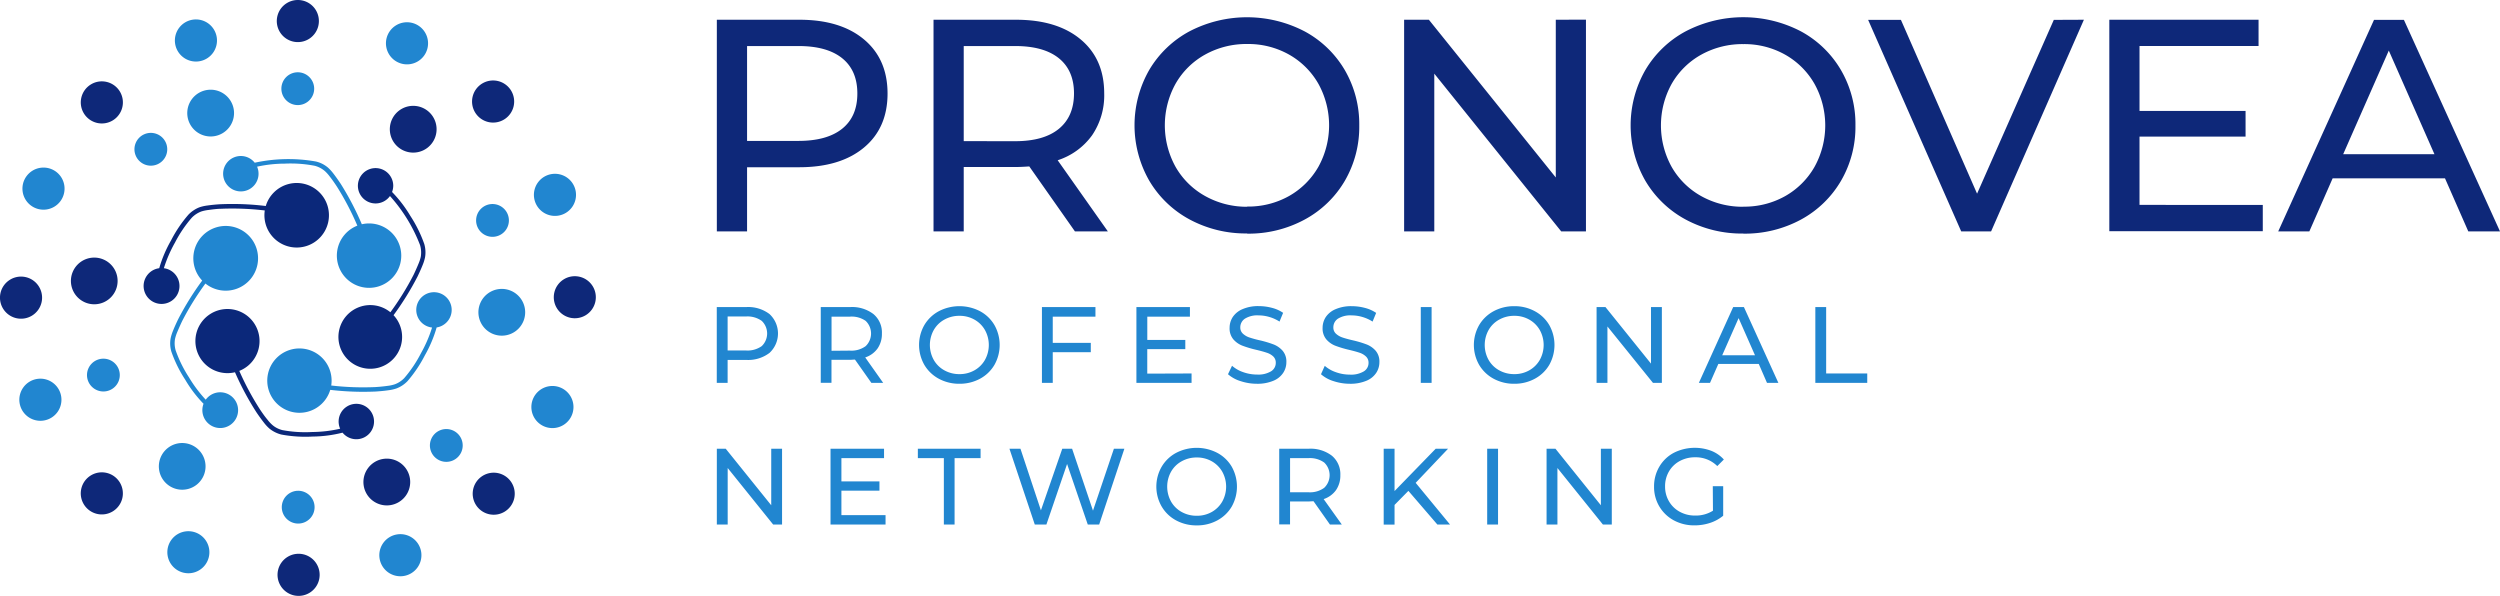 <svg id="Layer_1" data-name="Layer 1" xmlns="http://www.w3.org/2000/svg" viewBox="0 0 762.38 181.71"><defs><style>.cls-1{fill:#0b287a;}.cls-2,.cls-3{fill:#2186d0;}.cls-3,.cls-4{fill-rule:evenodd;}.cls-4,.cls-5{fill:#0e2879;}</style></defs><path class="cls-1" d="M237.85,147.68a84.29,84.29,0,0,0,7.08-11.43c.39-.8,1-2.15,1.52-3.42a11.8,11.8,0,0,0,.68-2.1,8,8,0,0,0-.21-3.51,48.21,48.21,0,0,0-9.19-15,5.39,5.39,0,1,1,1-3.18,5.49,5.49,0,0,1-.36,1.95,38.92,38.92,0,0,1,5.6,7.32,39.85,39.85,0,0,1,4.22,8.53,8.9,8.9,0,0,1,.35,2,8.46,8.46,0,0,1-.11,2.06,12.73,12.73,0,0,1-.74,2.38c-.51,1.29-1.17,2.69-1.57,3.52a87.82,87.82,0,0,1-7.3,11.76,9.71,9.71,0,1,1-1-.93" transform="translate(-118.81 -52.44)"/><path class="cls-2" d="M227.79,121.27a85,85,0,0,0-6.23-11.91c-.49-.75-1.33-2-2.17-3.06a11.85,11.85,0,0,0-1.47-1.65A7.75,7.75,0,0,0,214.8,103a38.49,38.49,0,0,0-9.12-.66,39.87,39.87,0,0,0-8.47.93,5.4,5.4,0,1,1-2.2-2.5,5.6,5.6,0,0,1,1.48,1.29,48.34,48.34,0,0,1,18.65-.37,9.1,9.1,0,0,1,2,.73,9.25,9.25,0,0,1,1.71,1.15,13.38,13.38,0,0,1,1.67,1.85c.85,1.1,1.72,2.38,2.23,3.14a87.47,87.47,0,0,1,6.4,12.27,9.82,9.82,0,1,1-1.31.4" transform="translate(-118.81 -52.44)"/><path class="cls-1" d="M199.56,116.62a84.56,84.56,0,0,0-13.44-.51c-.89,0-2.38.17-3.72.36a11.71,11.71,0,0,0-2.17.45,7.92,7.92,0,0,0-2.94,1.92,38.36,38.36,0,0,0-5.12,7.58,40.1,40.1,0,0,0-3.39,7.81,5.47,5.47,0,1,1-1.41,0,38.45,38.45,0,0,1,3.61-8.49,39.26,39.26,0,0,1,5.33-7.88,9,9,0,0,1,1.61-1.32,8.6,8.6,0,0,1,1.84-.93,13,13,0,0,1,2.44-.52c1.38-.2,2.91-.32,3.84-.37a84.73,84.73,0,0,1,13.82.54,9.84,9.84,0,1,1-.3,1.33" transform="translate(-118.81 -52.44)"/><path class="cls-2" d="M181.48,138.87a85.12,85.12,0,0,0-7.09,11.42c-.39.81-1,2.16-1.53,3.42a11.86,11.86,0,0,0-.68,2.11,8.09,8.09,0,0,0-.1,1.75,8.28,8.28,0,0,0,.31,1.75,38.28,38.28,0,0,0,4.05,8.2,40.12,40.12,0,0,0,5.11,6.81,5.45,5.45,0,1,1-.67,1.24,38.43,38.43,0,0,1-5.59-7.34,39.28,39.28,0,0,1-4.21-8.53,9.42,9.42,0,0,1-.36-2,9,9,0,0,1,.12-2.06,13.67,13.67,0,0,1,.75-2.38c.51-1.29,1.17-2.69,1.57-3.51A87.23,87.23,0,0,1,180.47,138a9.87,9.87,0,1,1,1,.92" transform="translate(-118.81 -52.44)"/><path class="cls-1" d="M191.77,165.51a85.06,85.06,0,0,0,6.36,11.85c.5.74,1.35,2,2.2,3a11.5,11.5,0,0,0,1.49,1.63,6.92,6.92,0,0,0,1.47,1,7.63,7.63,0,0,0,1.67.62,38.12,38.12,0,0,0,9.12.57,39.48,39.48,0,0,0,8.46-1,5.4,5.4,0,1,1,2.23,2.48,5.48,5.48,0,0,1-1.5-1.28,38.68,38.68,0,0,1-9.14,1.19,39.73,39.73,0,0,1-9.5-.61,9.39,9.39,0,0,1-3.68-1.84,12.63,12.63,0,0,1-1.69-1.84c-.86-1.09-1.74-2.35-2.26-3.12a86.56,86.56,0,0,1-6.53-12.2,9.78,9.78,0,1,1,6.18-4.62,9.68,9.68,0,0,1-4.88,4.21" transform="translate(-118.81 -52.44)"/><path class="cls-2" d="M219.82,170a84.4,84.4,0,0,0,13.44.48c.89-.05,2.38-.18,3.73-.37a10.88,10.88,0,0,0,2.16-.46,7.63,7.63,0,0,0,1.57-.78,8.2,8.2,0,0,0,1.37-1.13,38.49,38.49,0,0,0,5.1-7.6,40,40,0,0,0,3.38-7.82,5.4,5.4,0,1,1,3.26-.68,5.17,5.17,0,0,1-1.86.65,38.77,38.77,0,0,1-3.59,8.5,39.68,39.68,0,0,1-5.31,7.89,9.52,9.52,0,0,1-1.61,1.33,9,9,0,0,1-1.84.92,12.72,12.72,0,0,1-2.44.53c-1.37.2-2.91.32-3.83.38a86,86,0,0,1-13.83-.51,9.81,9.81,0,1,1,.3-1.33" transform="translate(-118.81 -52.44)"/><path class="cls-3" d="M150.34,161.82a5,5,0,1,1-5,5,5,5,0,0,1,5-5" transform="translate(-118.81 -52.44)"/><path class="cls-3" d="M205.09,205.27a5,5,0,1,1,2.81,6.48,5,5,0,0,1-2.81-6.48" transform="translate(-118.81 -52.44)"/><path class="cls-3" d="M250.33,190.28a5,5,0,1,1,6.57,2.59,5,5,0,0,1-6.57-2.59" transform="translate(-118.81 -52.44)"/><path class="cls-3" d="M269,124.66a5,5,0,1,1,5-5,5,5,0,0,1-5,5" transform="translate(-118.81 -52.44)"/><path class="cls-3" d="M214.27,81.32a5,5,0,1,1-2.8-6.48,5,5,0,0,1,2.8,6.48" transform="translate(-118.81 -52.44)"/><path class="cls-3" d="M169.41,96a5,5,0,1,1-6.55-2.64A5,5,0,0,1,169.41,96" transform="translate(-118.81 -52.44)"/><path class="cls-4" d="M154.11,135.33a7.12,7.12,0,1,1-9.34-3.77,7.13,7.13,0,0,1,9.34,3.77" transform="translate(-118.81 -52.44)"/><path class="cls-3" d="M175.21,187.59a7.12,7.12,0,1,1-7.91,6.25,7.12,7.12,0,0,1,7.91-6.25" transform="translate(-118.81 -52.44)"/><path class="cls-4" d="M231.05,195.18a7.13,7.13,0,1,1,1.5,10,7.12,7.12,0,0,1-1.5-10" transform="translate(-118.81 -52.44)"/><path class="cls-3" d="M265.31,150.55a7.13,7.13,0,1,1,9.39,3.65,7.13,7.13,0,0,1-9.39-3.65" transform="translate(-118.81 -52.44)"/><path class="cls-4" d="M244,98.93a7.13,7.13,0,1,1,7.9-6.26,7.12,7.12,0,0,1-7.9,6.26" transform="translate(-118.81 -52.44)"/><path class="cls-3" d="M188.74,91.22a7.13,7.13,0,1,1-1.42-10,7.12,7.12,0,0,1,1.42,10" transform="translate(-118.81 -52.44)"/><path class="cls-3" d="M183.69,68.65a6.42,6.42,0,1,1-1.28-9,6.42,6.42,0,0,1,1.28,9" transform="translate(-118.81 -52.44)"/><path class="cls-4" d="M213,64.33a6.42,6.42,0,1,1,2.11-8.83A6.43,6.43,0,0,1,213,64.33" transform="translate(-118.81 -52.44)"/><path class="cls-3" d="M243.86,72a6.42,6.42,0,1,1,5.42-7.28A6.41,6.41,0,0,1,243.86,72" transform="translate(-118.81 -52.44)"/><path class="cls-4" d="M267.71,89.65a6.42,6.42,0,1,1,7.72-4.76,6.42,6.42,0,0,1-7.72,4.76" transform="translate(-118.81 -52.44)"/><path class="cls-3" d="M284.2,117a6.42,6.42,0,1,1,9-1.31,6.42,6.42,0,0,1-9,1.31" transform="translate(-118.81 -52.44)"/><path class="cls-4" d="M288.64,146.44a6.41,6.41,0,1,1,8.82,2.1,6.41,6.41,0,0,1-8.82-2.1" transform="translate(-118.81 -52.44)"/><path class="cls-3" d="M280.92,177.49a6.42,6.42,0,1,1,7.27,5.43,6.42,6.42,0,0,1-7.27-5.43" transform="translate(-118.81 -52.44)"/><path class="cls-4" d="M263.14,201.49a6.41,6.41,0,1,1,4.74,7.74,6.41,6.41,0,0,1-4.74-7.74" transform="translate(-118.81 -52.44)"/><path class="cls-3" d="M235.77,217.9a6.42,6.42,0,1,1,1.3,9,6.42,6.42,0,0,1-1.3-9" transform="translate(-118.81 -52.44)"/><path class="cls-4" d="M206.5,222.27a6.42,6.42,0,1,1-2.1,8.83,6.41,6.41,0,0,1,2.1-8.83" transform="translate(-118.81 -52.44)"/><path class="cls-3" d="M175.35,214.5a6.41,6.41,0,1,1-5.44,7.26,6.4,6.4,0,0,1,5.44-7.26" transform="translate(-118.81 -52.44)"/><path class="cls-4" d="M151.37,196.66a6.42,6.42,0,1,1-7.75,4.73,6.42,6.42,0,0,1,7.75-4.73" transform="translate(-118.81 -52.44)"/><path class="cls-3" d="M135,169.22a6.42,6.42,0,1,1-9,1.26,6.41,6.41,0,0,1,9-1.26" transform="translate(-118.81 -52.44)"/><path class="cls-4" d="M130.7,139.86a6.42,6.42,0,1,1-8.82-2.13,6.41,6.41,0,0,1,8.82,2.13" transform="translate(-118.81 -52.44)"/><path class="cls-3" d="M138.43,109.05a6.42,6.42,0,1,1-7.27-5.44,6.41,6.41,0,0,1,7.27,5.44" transform="translate(-118.81 -52.44)"/><path class="cls-4" d="M156.11,85.16a6.42,6.42,0,1,1-4.74-7.73,6.41,6.41,0,0,1,4.74,7.73" transform="translate(-118.81 -52.44)"/><path class="cls-5" d="M861.2,99.46l-13.92-31.6-13.91,31.6Zm3.22,7.37H830.15L823.05,123h-9.49l29.21-64.5h9.12l29.3,64.5h-9.67Zm-55.57,8.11v8h-46.8V58.46h45.51v8h-36.3v19.8H803.6v7.84H771.26v20.82ZM754.3,58.46,726,123h-9.12l-28.38-64.5h10l23.22,53,23.4-53Zm-103.85,57a25.34,25.34,0,0,0,12.76-3.22,23.74,23.74,0,0,0,8.93-8.89,26.11,26.11,0,0,0,0-25.34,23.67,23.67,0,0,0-8.93-8.89,25.34,25.34,0,0,0-12.76-3.23,25.88,25.88,0,0,0-12.86,3.23,23.51,23.51,0,0,0-9,8.89,26.18,26.18,0,0,0,0,25.34,23.58,23.58,0,0,0,9,8.89A25.87,25.87,0,0,0,650.45,115.49Zm0,8.2a36.13,36.13,0,0,1-17.6-4.28,31.69,31.69,0,0,1-12.3-11.84,34,34,0,0,1,0-33.72A31.62,31.62,0,0,1,632.85,62,38,38,0,0,1,668,62,31.46,31.46,0,0,1,680.21,73.8a32.68,32.68,0,0,1,4.42,16.91,32.64,32.64,0,0,1-4.42,16.9A31.49,31.49,0,0,1,668,119.41,35.91,35.91,0,0,1,650.45,123.69Zm-48-65.23V123h-7.55l-38.7-48.1V123H547V58.46h7.55l38.7,48.1V58.46Zm-103.29,57a25.36,25.36,0,0,0,12.76-3.22,23.74,23.74,0,0,0,8.93-8.89,26.18,26.18,0,0,0,0-25.34,23.67,23.67,0,0,0-8.93-8.89,25.37,25.37,0,0,0-12.76-3.23,25.88,25.88,0,0,0-12.86,3.23,23.45,23.45,0,0,0-9,8.89,26.18,26.18,0,0,0,0,25.34,23.52,23.52,0,0,0,9,8.89A25.87,25.87,0,0,0,499.14,115.49Zm0,8.2a36.1,36.1,0,0,1-17.6-4.28,31.69,31.69,0,0,1-12.3-11.84,34,34,0,0,1,0-33.72A31.62,31.62,0,0,1,481.54,62a38,38,0,0,1,35.1,0A31.46,31.46,0,0,1,528.9,73.8a32.77,32.77,0,0,1,4.42,16.91,32.74,32.74,0,0,1-4.42,16.9,31.49,31.49,0,0,1-12.26,11.8A35.93,35.93,0,0,1,499.14,123.69ZM428.36,95.5q8.76,0,13.36-3.78t4.61-10.78q0-7-4.61-10.73t-13.36-3.73H412.7v29ZM446.61,123l-13.92-19.81q-2.58.18-4.05.18H412.7V123h-9.21V58.46h25.15q12.53,0,19.72,6t7.18,16.49a21.62,21.62,0,0,1-3.68,12.72,20.79,20.79,0,0,1-10.51,7.64L456.65,123ZM362.29,95.41q8.74,0,13.36-3.73t4.61-10.74q0-7-4.61-10.73t-13.36-3.73H346.63V95.41Zm.27-36.95q12.54,0,19.72,6t7.19,16.49q0,10.5-7.19,16.49t-19.72,6H346.63V123h-9.22V58.46Z" transform="translate(-118.81 -52.44)"/><path class="cls-2" d="M641.13,200.71h3.17v9a12.3,12.3,0,0,1-4,2.19,15.09,15.09,0,0,1-4.75.75,13,13,0,0,1-6.31-1.53,11.43,11.43,0,0,1-4.41-4.23,11.59,11.59,0,0,1-1.61-6.06,11.71,11.71,0,0,1,1.61-6.08,11.18,11.18,0,0,1,4.42-4.23,14.21,14.21,0,0,1,11.4-.61,10.21,10.21,0,0,1,3.85,2.66l-2,2a9.28,9.28,0,0,0-6.7-2.68,9.72,9.72,0,0,0-4.74,1.14,8.36,8.36,0,0,0-3.29,3.17,8.84,8.84,0,0,0-1.19,4.58,8.75,8.75,0,0,0,1.19,4.54,8.41,8.41,0,0,0,3.29,3.19,9.54,9.54,0,0,0,4.7,1.15,9.81,9.81,0,0,0,5.42-1.48Zm-30.8-11.43V212.4h-2.71l-13.87-17.24V212.4h-3.31V189.28h2.71L607,206.52V189.28Zm-38,0h3.31V212.4h-3.31ZM548.3,202.13l-4.22,4.29v6h-3.31V189.28h3.31v12.91l12.55-12.91h3.77l-9.88,10.4L561,212.4h-3.86Zm-30.46.43a7.35,7.35,0,0,0,4.79-1.36,5.33,5.33,0,0,0,0-7.71,7.47,7.47,0,0,0-4.79-1.34h-5.62v10.41Zm6.54,9.84-5-7.1c-.62,0-1.1.06-1.45.06h-5.72v7h-3.3V189.28h9a10.73,10.73,0,0,1,7.07,2.14,7.31,7.31,0,0,1,2.57,5.92,7.76,7.76,0,0,1-1.32,4.56,7.54,7.54,0,0,1-3.77,2.74L528,212.4Zm-40.61-2.68a9.07,9.07,0,0,0,4.57-1.15,8.48,8.48,0,0,0,3.21-3.19,9.39,9.39,0,0,0,0-9.08,8.48,8.48,0,0,0-3.21-3.19,9.08,9.08,0,0,0-4.57-1.16,9.28,9.28,0,0,0-4.61,1.16,8.35,8.35,0,0,0-3.24,3.19,9.39,9.39,0,0,0,0,9.08,8.35,8.35,0,0,0,3.24,3.19A9.28,9.28,0,0,0,483.77,209.72Zm0,2.94a13,13,0,0,1-6.31-1.53,11.27,11.27,0,0,1-4.41-4.25,12.15,12.15,0,0,1,0-12.09,11.31,11.31,0,0,1,4.41-4.24,13.62,13.62,0,0,1,12.58,0,11.19,11.19,0,0,1,4.4,4.23,12.41,12.41,0,0,1,0,12.12,11.26,11.26,0,0,1-4.4,4.23A12.88,12.88,0,0,1,483.77,212.66Zm-22.08-23.38L454,212.4h-3.47l-6.31-18.47-6.31,18.47h-3.54l-7.73-23.12H430l6.24,18.79,6.51-18.79h3l6.37,18.89,6.38-18.89Zm-55.05,2.87h-7.93v-2.87h19.13v2.87h-7.93V212.4h-3.27Zm-17.78,17.38v2.87H372.08V189.28H388.4v2.87h-13v7.1H387v2.81h-11.6v7.47ZM357.3,189.28V212.4h-2.71l-13.87-17.24V212.4h-3.31V189.28h2.71L354,206.52V189.28Zm315.1-43.2h3.3v20.25h12.53v2.87H672.4ZM654,160.78l-5-11.33-5,11.33Zm1.15,2.64H642.82l-2.54,5.78h-3.4l10.47-23.12h3.27l10.51,23.12h-3.47ZM625.6,146.08V169.2h-2.71L609,152V169.2h-3.31V146.08h2.71l13.88,17.24V146.08Zm-45,20.45a9.08,9.08,0,0,0,4.57-1.16,8.48,8.48,0,0,0,3.21-3.19,9.39,9.39,0,0,0,0-9.08,8.48,8.48,0,0,0-3.21-3.19,9.08,9.08,0,0,0-4.57-1.16,9.26,9.26,0,0,0-4.61,1.16,8.35,8.35,0,0,0-3.24,3.19,9.39,9.39,0,0,0,0,9.08,8.35,8.35,0,0,0,3.24,3.19A9.26,9.26,0,0,0,580.57,166.53Zm0,2.94a13,13,0,0,1-6.32-1.54,11.38,11.38,0,0,1-4.41-4.24,12.24,12.24,0,0,1,0-12.1,11.38,11.38,0,0,1,4.41-4.24,13,13,0,0,1,6.32-1.54,12.88,12.88,0,0,1,6.27,1.54,11.26,11.26,0,0,1,4.4,4.23,12.41,12.41,0,0,1,0,12.12,11.26,11.26,0,0,1-4.4,4.23A12.88,12.88,0,0,1,580.57,169.47Zm-28.52-23.39h3.3V169.2h-3.3Zm-21.62,23.39a15.83,15.83,0,0,1-5-.81,10.26,10.26,0,0,1-3.81-2.1L522.8,164a10.06,10.06,0,0,0,3.39,1.94,12.53,12.53,0,0,0,4.24.74,7.57,7.57,0,0,0,4.3-1,3,3,0,0,0,1.42-2.59,2.54,2.54,0,0,0-.78-1.93,5.11,5.11,0,0,0-1.92-1.14c-.76-.26-1.83-.56-3.22-.89a33.14,33.14,0,0,1-4.21-1.26,7,7,0,0,1-2.74-1.93,5.16,5.16,0,0,1-1.14-3.52,6,6,0,0,1,1-3.34,6.68,6.68,0,0,1,3-2.37,11.88,11.88,0,0,1,4.92-.9,15.64,15.64,0,0,1,4,.53,10.77,10.77,0,0,1,3.41,1.52l-1.09,2.65a12,12,0,0,0-3.11-1.41,11.56,11.56,0,0,0-3.24-.48,7.16,7.16,0,0,0-4.21,1,3.14,3.14,0,0,0-1.4,2.65,2.51,2.51,0,0,0,.79,1.93,5.51,5.51,0,0,0,2,1.16c.79.27,1.85.56,3.19.87a32.43,32.43,0,0,1,4.2,1.26,7.12,7.12,0,0,1,2.72,1.91,5.06,5.06,0,0,1,1.14,3.47,5.88,5.88,0,0,1-1,3.32,6.56,6.56,0,0,1-3,2.38A12.54,12.54,0,0,1,530.43,169.47Zm-28.35,0a15.83,15.83,0,0,1-5-.81,10.39,10.39,0,0,1-3.82-2.1l1.23-2.58a10.11,10.11,0,0,0,3.38,1.94,12.59,12.59,0,0,0,4.25.74,7.54,7.54,0,0,0,4.29-1,3,3,0,0,0,1.42-2.59,2.57,2.57,0,0,0-.77-1.93A5.11,5.11,0,0,0,505.1,160c-.76-.26-1.83-.56-3.22-.89a32.65,32.65,0,0,1-4.21-1.26,7,7,0,0,1-2.75-1.93,5.16,5.16,0,0,1-1.14-3.52,6,6,0,0,1,1-3.34,6.68,6.68,0,0,1,3-2.37,11.88,11.88,0,0,1,4.92-.9,15.7,15.7,0,0,1,4,.53,10.62,10.62,0,0,1,3.4,1.52L509,150.51a11.89,11.89,0,0,0-3.1-1.41,11.56,11.56,0,0,0-3.24-.48,7.14,7.14,0,0,0-4.21,1,3.15,3.15,0,0,0-1.41,2.65,2.52,2.52,0,0,0,.8,1.93,5.43,5.43,0,0,0,2,1.16,33,33,0,0,0,3.19.87,32.43,32.43,0,0,1,4.2,1.26,7.2,7.2,0,0,1,2.72,1.91,5.06,5.06,0,0,1,1.14,3.47,5.88,5.88,0,0,1-1,3.32,6.54,6.54,0,0,1-3,2.38A12.46,12.46,0,0,1,502.08,169.47Zm-19.93-3.14v2.87H465.36V146.08h16.32V149h-13v7.1h11.59v2.81H468.67v7.47ZM439.85,149V157h11.6v2.84h-11.6v9.35h-3.3V146.08h16.32V149ZM411.4,166.53a9.08,9.08,0,0,0,4.57-1.16,8.41,8.41,0,0,0,3.21-3.19,9.39,9.39,0,0,0,0-9.08,8.41,8.41,0,0,0-3.21-3.19,9.08,9.08,0,0,0-4.57-1.16,9.28,9.28,0,0,0-4.61,1.16,8.35,8.35,0,0,0-3.24,3.19,9.39,9.39,0,0,0,0,9.08,8.35,8.35,0,0,0,3.24,3.19A9.28,9.28,0,0,0,411.4,166.53Zm0,2.94a13,13,0,0,1-6.31-1.54,11.38,11.38,0,0,1-4.41-4.24,12.24,12.24,0,0,1,0-12.1,11.38,11.38,0,0,1,4.41-4.24,13.64,13.64,0,0,1,12.59,0,11.23,11.23,0,0,1,4.39,4.23,12.34,12.34,0,0,1,0,12.12,11.23,11.23,0,0,1-4.39,4.23A13,13,0,0,1,411.4,169.47ZM378,159.36a7.33,7.33,0,0,0,4.79-1.36,5.33,5.33,0,0,0,0-7.71A7.45,7.45,0,0,0,378,149h-5.61v10.41Zm6.54,9.84-5-7.1c-.62,0-1.11.07-1.46.07h-5.71v7H369.1V146.08h9a10.72,10.72,0,0,1,7.07,2.14,7.3,7.3,0,0,1,2.58,5.92,7.76,7.76,0,0,1-1.32,4.56,7.48,7.48,0,0,1-3.77,2.74l5.48,7.76Zm-38.23-9.88a7.47,7.47,0,0,0,4.79-1.33,5.32,5.32,0,0,0,0-7.7,7.47,7.47,0,0,0-4.79-1.34h-5.61v10.37Zm.1-13.24a10.72,10.72,0,0,1,7.07,2.14,8.07,8.07,0,0,1,0,11.83,10.72,10.72,0,0,1-7.07,2.15h-5.71v7h-3.31V146.08Z" transform="translate(-118.81 -52.44)"/></svg>
